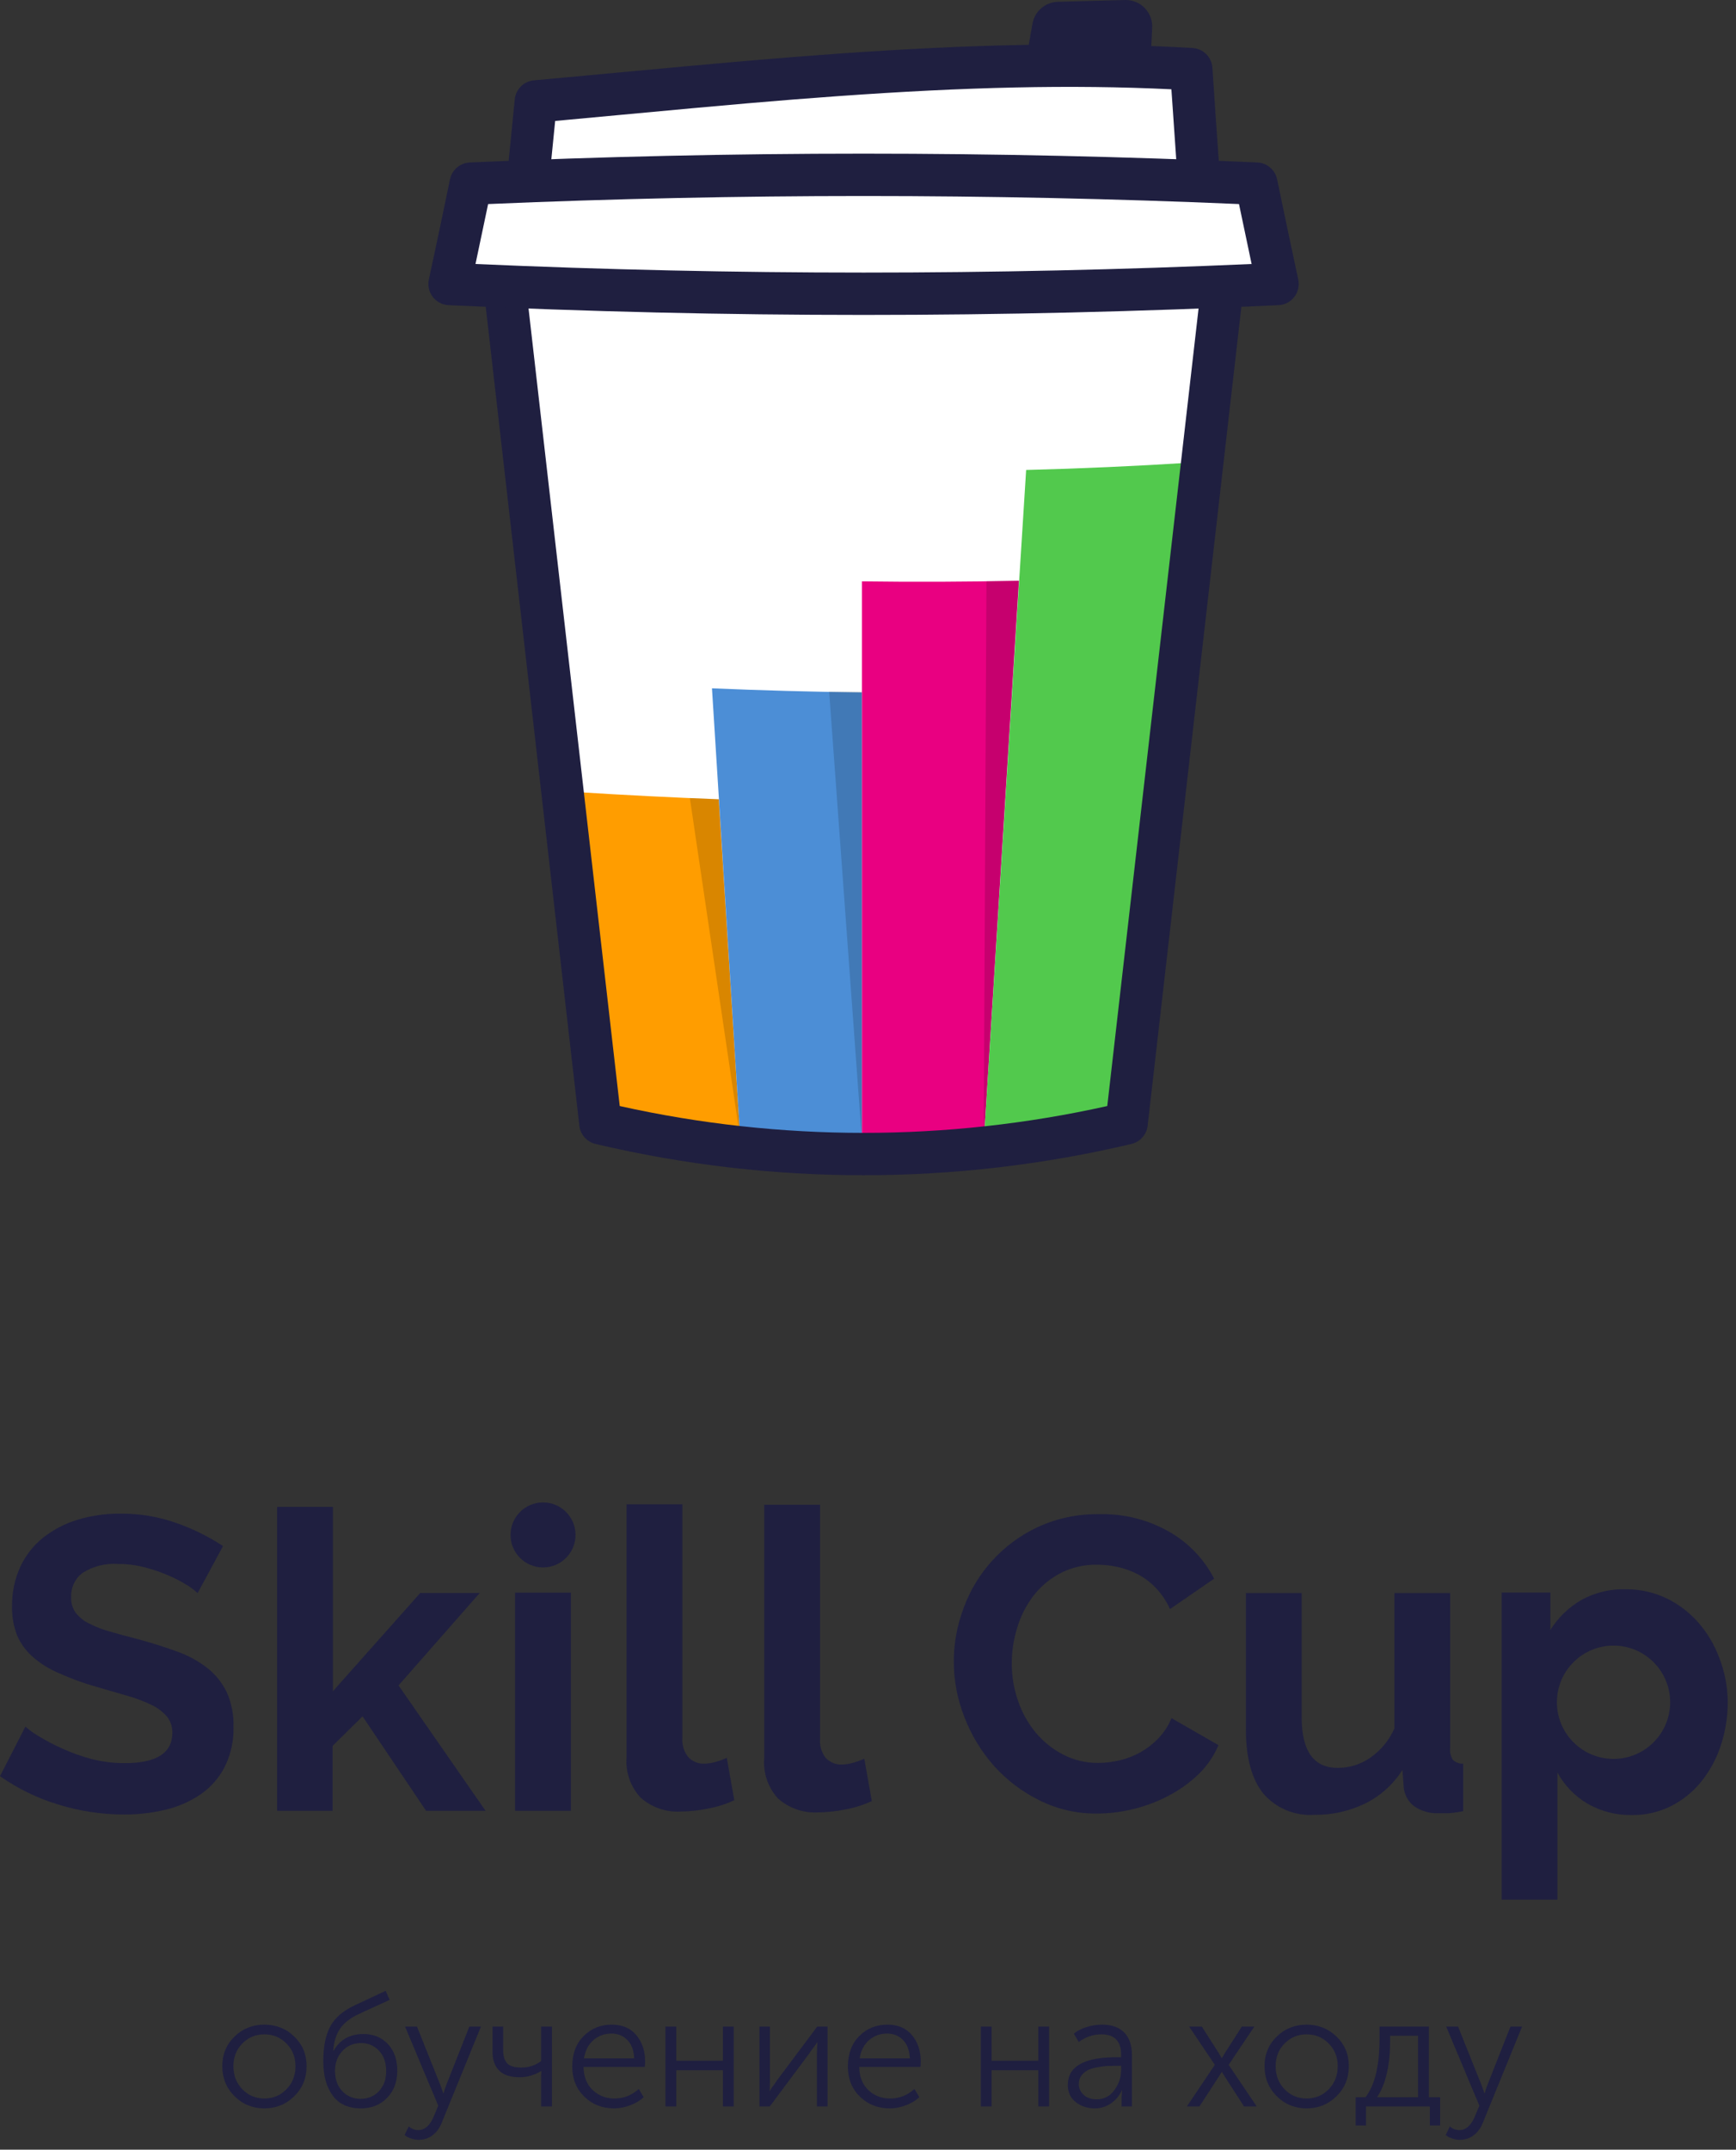 <?xml version="1.0" encoding="UTF-8"?> <svg xmlns="http://www.w3.org/2000/svg" xmlns:xlink="http://www.w3.org/1999/xlink" width="164px" height="203px" viewBox="0 0 164 203"><rect x="0" y="0" width="164" height="203" fill="#333333" stroke="none"/> <!-- Generator: Sketch 50 (54983) - http://www.bohemiancoding.com/sketch --> <title>skill new</title> <desc>Created with Sketch.</desc> <defs></defs> <g id="Page-1" stroke="none" stroke-width="1" fill="none" fill-rule="evenodd"> <g id="skill-new"> <path d="M115.28,28.8 L106.43,106.08 C90.086,109.948 73.064,109.948 56.72,106.08 L47.88,28.8" id="Shape" fill="#FFFFFF"></path> <path d="M69.93,107.52 C66.11,107.427 62.307,107.31 58.52,107.17 C57.187,96.397 55.853,85.607 54.52,74.8 C58.947,75.08 63.407,75.307 67.9,75.48 L69.93,107.52 Z" id="Shape" fill="#FF9D00" fill-rule="nonzero"></path> <path d="M81.43,107.74 C77.59,107.693 73.757,107.62 69.93,107.52 C69.037,93.34 68.147,79.167 67.26,65 C71.967,65.2 76.687,65.33 81.42,65.39 L81.43,107.74 Z" id="Shape" fill="#4C8ED6" fill-rule="nonzero"></path> <path d="M92.94,107.81 C89.113,107.81 85.277,107.783 81.43,107.73 L81.43,54.9 C86.383,54.967 91.327,54.947 96.26,54.84 C95.153,72.507 94.047,90.163 92.94,107.81 Z" id="Shape" fill="#E90081" fill-rule="nonzero"></path> <path d="M104.37,107.75 C100.583,107.79 96.773,107.81 92.94,107.81 C94.273,86.683 95.607,65.54 96.94,44.38 C102.09,44.25 107.21,44.02 112.28,43.7 C109.647,65.12 107.01,86.47 104.37,107.75 Z" id="Shape" fill="#52C94D" fill-rule="nonzero"></path> <polygon id="Shape" fill="#000000" fill-rule="nonzero" opacity="0.15" points="69.93 107.52 65.17 75.36 67.92 75.47"></polygon> <path d="M81.43,107.74 L78.33,65.31 L81.43,65.31 C81.43,79.48 81.43,107.74 81.43,107.74 Z" id="Shape" fill="#000000" fill-rule="nonzero" opacity="0.15"></path> <path d="M92.93,107.81 L93.19,54.89 L96.26,54.84 C95.15,72.51 92.93,107.81 92.93,107.81 Z" id="Shape" fill="#000000" fill-rule="nonzero" opacity="0.15"></path> <path d="M113.293,28.572 C113.419,27.475 114.41,26.687 115.508,26.813 C116.605,26.939 117.393,27.93 117.267,29.028 L108.417,106.308 C108.321,107.145 107.711,107.832 106.891,108.026 C90.243,111.966 72.907,111.966 56.259,108.026 C55.439,107.832 54.829,107.145 54.733,106.307 L45.893,29.027 C45.767,27.93 46.555,26.938 47.653,26.813 C48.75,26.687 49.742,27.475 49.867,28.573 L58.546,104.447 C73.713,107.826 89.437,107.826 104.604,104.447 L113.293,28.572 Z" id="Shape" fill="#1F1F40" fill-rule="nonzero"></path> <path d="M101.991,5.74 C101.748,7.099 100.449,8.004 99.09,7.761 C97.731,7.518 96.826,6.219 97.069,4.86 L97.539,2.23 C97.748,1.063 98.748,0.203 99.933,0.171 L106.283,0.001 C107.739,-0.038 108.92,1.17 108.847,2.625 L108.697,5.625 C108.628,7.004 107.454,8.066 106.075,7.997 C104.696,7.928 103.634,6.754 103.703,5.375 L103.718,5.071 L102.103,5.115 L101.991,5.74 Z" id="Shape" fill="#1F1F40" fill-rule="nonzero"></path> <path d="M51.94,16.498 C51.831,17.598 50.851,18.4 49.752,18.29 C48.652,18.181 49.642,17.247 49.752,16.148 C50.083,12.821 49.413,13.673 49.752,10.28 C49.847,9.325 49.485,8.674 50.44,8.588 C52.626,8.391 54.24,8.241 58.386,7.853 C68.467,6.911 73.151,6.499 78.867,6.09 C91.776,5.166 102.455,4.937 112.657,5.533 C113.664,5.592 113.286,6.375 113.352,7.382 C113.572,10.712 114.238,12.978 114.465,16.148 C114.543,17.249 114.454,18.206 113.352,18.285 C112.251,18.364 110.881,18.081 110.802,16.979 C110.711,15.706 96.425,16.173 82.055,16.148 C66.922,16.121 52.077,15.124 51.94,16.498 Z" id="Shape" fill="#FFFFFF" fill-rule="nonzero"></path> <path d="M51.94,16.498 C51.831,17.598 50.851,18.4 49.752,18.29 C48.652,18.181 47.85,17.201 47.96,16.102 C48.292,12.775 48.292,12.775 48.63,9.382 C48.725,8.427 49.485,7.674 50.44,7.588 C52.626,7.391 54.24,7.241 58.386,6.853 C68.467,5.911 73.151,5.499 78.867,5.09 C91.776,4.166 102.455,3.937 112.657,4.533 C113.664,4.592 114.469,5.392 114.536,6.398 C114.755,9.728 114.979,12.978 115.205,16.148 C115.284,17.249 114.454,18.206 113.352,18.285 C112.251,18.364 111.294,17.534 111.215,16.432 C111.028,13.82 110.844,11.153 110.662,8.432 C101.18,7.971 91.157,8.221 79.153,9.08 C73.474,9.487 68.811,9.896 58.758,10.836 C55.686,11.123 54.003,11.28 52.446,11.422 C52.259,13.298 52.207,13.819 51.94,16.498 Z" id="Shape" fill="#1F1F40" fill-rule="nonzero"></path> <path d="M117.909,17.614 C94.251,16.601 69.086,16.601 45.452,17.614 C45.055,19.522 43.738,24.562 43.341,26.427 C67.793,27.508 95.343,27.508 119.771,26.427 C119.374,24.562 118.306,19.522 117.909,17.614 Z" id="Shape" fill="#FFFFFF" fill-rule="nonzero"></path> <path d="M117.048,19.27 C93.39,18.257 69.745,18.257 46.112,19.27 C45.715,21.178 45.317,23.064 44.92,24.93 C69.372,26.01 93.812,26.01 118.24,24.93 C117.843,23.064 117.445,21.178 117.048,19.27 Z M120.784,28.818 C94.661,30.047 68.525,30.047 42.376,28.818 C41.142,28.76 40.255,27.608 40.515,26.4 C41.18,23.305 41.846,20.15 42.512,16.935 C42.697,16.039 43.467,15.383 44.381,15.342 C69.167,14.233 93.966,14.233 118.779,15.342 C119.693,15.383 120.463,16.039 120.648,16.935 C121.314,20.15 121.98,23.305 122.645,26.4 C122.905,27.607 122.018,28.76 120.784,28.818 Z" id="Shape" fill="#1F1F40" fill-rule="nonzero"></path> <path d="M18.67,150.44 C18.361,150.159 18.026,149.908 17.67,149.69 C17.106,149.336 16.514,149.028 15.9,148.77 C15.168,148.455 14.412,148.197 13.64,148 C12.83,147.792 11.996,147.688 11.16,147.69 C9.987,147.606 8.817,147.896 7.82,148.52 C7.09,149.062 6.677,149.932 6.72,150.84 C6.7,151.348 6.844,151.849 7.13,152.27 C7.451,152.688 7.861,153.03 8.33,153.27 C8.966,153.604 9.637,153.869 10.33,154.06 C11.13,154.293 12.053,154.543 13.1,154.81 C14.433,155.177 15.67,155.57 16.81,155.99 C17.832,156.357 18.787,156.888 19.64,157.56 C20.398,158.17 21.01,158.942 21.43,159.82 C21.878,160.84 22.093,161.947 22.06,163.06 C22.096,164.387 21.804,165.703 21.21,166.89 C20.672,167.92 19.889,168.803 18.93,169.46 C17.927,170.138 16.809,170.626 15.63,170.9 C14.349,171.205 13.037,171.356 11.72,171.35 C9.615,171.35 7.521,171.033 5.51,170.41 C3.542,169.818 1.681,168.913 -1.24344979e-14,167.73 L2.4,163.05 C2.793,163.401 3.222,163.709 3.68,163.97 C4.382,164.396 5.11,164.777 5.86,165.11 C6.759,165.524 7.693,165.859 8.65,166.11 C9.679,166.372 10.738,166.503 11.8,166.5 C14.787,166.5 16.28,165.543 16.28,163.63 C16.295,163.076 16.114,162.534 15.77,162.1 C15.367,161.634 14.869,161.259 14.31,161 C13.577,160.647 12.814,160.359 12.03,160.14 L9.03,159.27 C7.844,158.932 6.684,158.507 5.56,158 C4.664,157.624 3.833,157.108 3.1,156.47 C2.47,155.919 1.968,155.236 1.63,154.47 C1.283,153.589 1.116,152.647 1.14,151.7 C1.117,150.4 1.387,149.112 1.93,147.93 C2.433,146.856 3.18,145.915 4.11,145.18 C5.077,144.427 6.176,143.861 7.35,143.51 C8.647,143.119 9.996,142.927 11.35,142.94 C13.197,142.919 15.033,143.231 16.77,143.86 C18.283,144.4 19.727,145.118 21.07,146 L18.67,150.44 Z" id="Shape" fill="#1F1F40" fill-rule="nonzero"></path> <polygon id="Shape" fill="#1F1F40" fill-rule="nonzero" points="40.25 171 34.25 162.08 31.42 164.87 31.42 171 26.18 171 26.18 142.3 31.45 142.3 31.45 159.71 39.7 150.43 45.32 150.43 37.65 159.16 45.87 171"></polygon> <polygon id="Shape" fill="#1F1F40" fill-rule="nonzero" points="48.66 171 48.66 150.4 53.93 150.4 53.93 171"></polygon> <path d="M59.19,142.06 L64.46,142.06 L64.46,164.15 C64.42,164.788 64.615,165.418 65.01,165.92 C65.414,166.352 65.989,166.583 66.58,166.55 C66.919,166.54 67.255,166.486 67.58,166.39 C67.95,166.29 68.311,166.159 68.66,166 L69.37,170 C68.581,170.369 67.747,170.634 66.89,170.79 C66.051,170.964 65.197,171.057 64.34,171.07 C62.938,171.158 61.56,170.683 60.51,169.75 C59.571,168.736 59.093,167.379 59.19,166 L59.19,142.06 Z" id="Shape" fill="#1F1F40" fill-rule="nonzero"></path> <path d="M72.2,142.1 L77.47,142.1 L77.47,164.19 C77.414,164.838 77.603,165.484 78,166 C78.404,166.432 78.979,166.663 79.57,166.63 C79.909,166.62 80.245,166.566 80.57,166.47 C80.94,166.37 81.301,166.239 81.65,166.08 L82.36,170.08 C81.571,170.449 80.737,170.714 79.88,170.87 C79.037,171.044 78.18,171.138 77.32,171.15 C75.918,171.238 74.54,170.763 73.49,169.83 C72.54,168.792 72.072,167.401 72.2,166 L72.2,142.1 Z" id="Shape" fill="#1F1F40" fill-rule="nonzero"></path> <path d="M109.41,164.18 C108.417,165.208 107.145,165.924 105.75,166.24 C105.095,166.397 104.424,166.477 103.75,166.48 C102.596,166.491 101.456,166.22 100.43,165.69 C99.436,165.177 98.556,164.47 97.84,163.61 C97.105,162.72 96.539,161.703 96.17,160.61 C95.776,159.465 95.576,158.261 95.58,157.05 C95.584,155.924 95.756,154.805 96.09,153.73 C96.41,152.648 96.922,151.632 97.6,150.73 C98.278,149.845 99.137,149.116 100.12,148.59 C101.217,148.017 102.442,147.731 103.68,147.76 C104.329,147.763 104.977,147.837 105.61,147.98 C106.268,148.125 106.904,148.357 107.5,148.67 C108.128,149.005 108.698,149.437 109.19,149.95 C109.746,150.536 110.2,151.212 110.53,151.95 L114.7,149.08 C113.753,147.243 112.299,145.716 110.51,144.68 C108.487,143.515 106.183,142.931 103.85,142.99 C101.843,142.954 99.854,143.371 98.03,144.21 C94.775,145.731 92.257,148.483 91.03,151.86 C89.771,155.183 89.8,158.857 91.11,162.16 C91.759,163.847 92.704,165.405 93.9,166.76 C95.105,168.101 96.554,169.2 98.17,170 C99.864,170.849 101.736,171.281 103.63,171.26 C104.796,171.256 105.958,171.112 107.09,170.83 C108.245,170.551 109.36,170.127 110.41,169.57 C111.429,169.037 112.368,168.364 113.2,167.57 C114.017,166.785 114.667,165.843 115.11,164.8 L110.67,162.25 C110.377,162.968 109.949,163.623 109.41,164.18 Z" id="Shape" fill="#1F1F40" fill-rule="nonzero"></path> <path d="M137,165 L137,150.44 L131.73,150.44 L131.73,163.22 C131.228,164.357 130.418,165.331 129.39,166.03 C128.503,166.626 127.459,166.946 126.39,166.95 C124.11,166.95 122.97,165.363 122.97,162.19 L122.97,150.44 L117.7,150.44 L117.7,163.33 C117.7,165.997 118.25,168.013 119.35,169.38 C120.558,170.772 122.352,171.513 124.19,171.38 C125.837,171.4 127.467,171.037 128.95,170.32 C130.4,169.606 131.625,168.505 132.49,167.14 L132.61,168.79 C132.678,169.5 133.041,170.15 133.61,170.58 C134.286,171.039 135.093,171.267 135.91,171.23 C136.2,171.23 136.52,171.23 136.91,171.23 C137.354,171.189 137.794,171.123 138.23,171.03 L138.23,166.55 C137.856,166.571 137.491,166.429 137.23,166.16 C137.028,165.809 136.948,165.401 137,165 Z" id="Shape" fill="#1F1F40" fill-rule="nonzero"></path> <path d="M162.43,156.59 C161.979,155.349 161.301,154.203 160.43,153.21 C159.591,152.258 158.571,151.483 157.43,150.93 C156.227,150.36 154.911,150.069 153.58,150.08 C152.126,150.038 150.687,150.383 149.41,151.08 C148.207,151.772 147.193,152.751 146.46,153.93 L146.46,150.39 L141.86,150.39 L141.86,179.39 L147.13,179.39 L147.13,167.39 C147.793,168.603 148.77,169.615 149.96,170.32 C151.251,171.063 152.721,171.437 154.21,171.4 C155.465,171.411 156.705,171.127 157.83,170.57 C158.93,170.02 159.902,169.243 160.68,168.29 C161.507,167.273 162.14,166.114 162.55,164.87 C163.003,163.513 163.23,162.091 163.22,160.66 C163.202,159.267 162.935,157.889 162.43,156.59 Z M152.43,166.1 C149.475,166.1 147.08,163.705 147.08,160.75 C147.08,157.795 149.475,155.4 152.43,155.4 C155.385,155.4 157.78,157.795 157.78,160.75 C157.78,162.171 157.215,163.533 156.209,164.537 C155.204,165.54 153.841,166.103 152.42,166.1 L152.43,166.1 Z" id="Shape" fill="#1F1F40" fill-rule="nonzero"></path> <circle id="Oval" fill="#1F1F40" fill-rule="nonzero" cx="51.3" cy="144.95" r="3.07"></circle> <path d="M21,195.11 C21,194 21.385,193.07 22.155,192.32 C22.925,191.57 23.865,191.195 24.975,191.195 C26.085,191.195 27.027,191.57 27.802,192.32 C28.578,193.07 28.965,194 28.965,195.11 C28.965,196.24 28.578,197.187 27.802,197.952 C27.027,198.718 26.085,199.1 24.975,199.1 C23.865,199.1 22.925,198.718 22.155,197.952 C21.385,197.187 21,196.24 21,195.11 Z M22.05,195.11 C22.05,195.99 22.332,196.72 22.898,197.3 C23.463,197.88 24.155,198.17 24.975,198.17 C25.795,198.17 26.49,197.88 27.06,197.3 C27.63,196.72 27.915,195.99 27.915,195.11 C27.915,194.26 27.63,193.548 27.06,192.972 C26.49,192.397 25.795,192.11 24.975,192.11 C24.155,192.11 23.463,192.397 22.898,192.972 C22.332,193.548 22.05,194.26 22.05,195.11 Z M30.54,194.645 C30.54,193.285 30.76,192.19 31.2,191.36 C31.64,190.53 32.455,189.845 33.645,189.305 L36.435,188 L36.81,188.855 L33.9,190.19 C33.07,190.58 32.473,191.05 32.108,191.6 C31.742,192.15 31.535,192.84 31.485,193.67 L31.515,193.67 C32.105,192.61 33.045,192.08 34.335,192.08 C35.275,192.08 36.042,192.392 36.638,193.018 C37.233,193.643 37.53,194.49 37.53,195.56 C37.53,196.6 37.21,197.45 36.57,198.11 C35.93,198.77 35.105,199.1 34.095,199.1 C32.905,199.1 32.015,198.695 31.425,197.885 C30.835,197.075 30.54,195.995 30.54,194.645 Z M31.65,195.545 C31.65,196.355 31.88,197 32.34,197.48 C32.8,197.96 33.375,198.2 34.065,198.2 C34.755,198.2 35.33,197.963 35.79,197.488 C36.25,197.012 36.48,196.375 36.48,195.575 C36.48,194.765 36.253,194.123 35.797,193.648 C35.342,193.172 34.785,192.935 34.125,192.935 C33.395,192.935 32.8,193.185 32.34,193.685 C31.88,194.185 31.65,194.805 31.65,195.545 Z M38.61,200.81 C38.89,201.04 39.19,201.155 39.51,201.155 C40.11,201.155 40.59,200.745 40.95,199.925 L41.4,198.845 L38.265,191.375 L39.39,191.375 L41.595,196.88 L41.88,197.675 L41.91,197.675 C41.98,197.395 42.065,197.13 42.165,196.88 L44.34,191.375 L45.435,191.375 L41.715,200.495 C41.515,200.985 41.228,201.37 40.852,201.65 C40.477,201.93 40.045,202.07 39.555,202.07 C39.325,202.07 39.098,202.032 38.873,201.958 C38.647,201.882 38.485,201.81 38.385,201.74 L38.22,201.62 L38.61,200.81 Z M49.065,196.16 C48.215,196.16 47.58,195.953 47.16,195.537 C46.74,195.122 46.53,194.535 46.53,193.775 L46.53,191.375 L47.535,191.375 L47.535,193.67 C47.535,194.15 47.652,194.532 47.888,194.817 C48.123,195.103 48.575,195.245 49.245,195.245 C49.965,195.245 50.59,195.04 51.12,194.63 L51.12,191.375 L52.14,191.375 L52.14,198.92 L51.12,198.92 L51.12,196.055 L51.15,195.575 L51.12,195.575 C50.49,195.965 49.805,196.16 49.065,196.16 Z M54.06,195.155 C54.06,193.955 54.417,192.995 55.133,192.275 C55.848,191.555 56.735,191.195 57.795,191.195 C58.795,191.195 59.57,191.527 60.12,192.192 C60.67,192.858 60.945,193.685 60.945,194.675 C60.945,194.795 60.935,194.965 60.915,195.185 L55.125,195.185 C55.145,196.115 55.435,196.845 55.995,197.375 C56.555,197.905 57.24,198.17 58.05,198.17 C58.92,198.17 59.685,197.87 60.345,197.27 L60.81,198.05 C60.46,198.37 60.033,198.625 59.528,198.815 C59.022,199.005 58.52,199.1 58.02,199.1 C56.89,199.1 55.948,198.73 55.193,197.99 C54.437,197.25 54.06,196.305 54.06,195.155 Z M55.17,194.375 L59.91,194.375 C59.88,193.625 59.665,193.048 59.265,192.643 C58.865,192.237 58.365,192.035 57.765,192.035 C57.115,192.035 56.55,192.24 56.07,192.65 C55.59,193.06 55.29,193.635 55.17,194.375 Z M62.865,198.92 L62.865,191.375 L63.885,191.375 L63.885,194.6 L68.295,194.6 L68.295,191.375 L69.315,191.375 L69.315,198.92 L68.295,198.92 L68.295,195.5 L63.885,195.5 L63.885,198.92 L62.865,198.92 Z M71.745,198.92 L71.745,191.375 L72.735,191.375 L72.735,196.325 C72.735,197.015 72.72,197.39 72.69,197.45 L72.72,197.45 C72.76,197.38 73.02,197.005 73.5,196.325 L77.205,191.375 L78.18,191.375 L78.18,198.92 L77.175,198.92 L77.175,193.955 C77.175,193.825 77.177,193.675 77.183,193.505 C77.188,193.335 77.195,193.188 77.205,193.062 C77.215,192.937 77.22,192.87 77.22,192.86 L77.19,192.86 C77.19,192.88 77.148,192.95 77.062,193.07 C76.977,193.19 76.868,193.34 76.733,193.52 C76.597,193.7 76.495,193.845 76.425,193.955 L72.72,198.92 L71.745,198.92 Z M80.1,195.155 C80.1,193.955 80.457,192.995 81.172,192.275 C81.888,191.555 82.775,191.195 83.835,191.195 C84.835,191.195 85.61,191.527 86.16,192.192 C86.71,192.858 86.985,193.685 86.985,194.675 C86.985,194.795 86.975,194.965 86.955,195.185 L81.165,195.185 C81.185,196.115 81.475,196.845 82.035,197.375 C82.595,197.905 83.28,198.17 84.09,198.17 C84.96,198.17 85.725,197.87 86.385,197.27 L86.85,198.05 C86.5,198.37 86.073,198.625 85.567,198.815 C85.062,199.005 84.56,199.1 84.06,199.1 C82.93,199.1 81.988,198.73 81.233,197.99 C80.477,197.25 80.1,196.305 80.1,195.155 Z M81.21,194.375 L85.95,194.375 C85.92,193.625 85.705,193.048 85.305,192.643 C84.905,192.237 84.405,192.035 83.805,192.035 C83.155,192.035 82.59,192.24 82.11,192.65 C81.63,193.06 81.33,193.635 81.21,194.375 Z M92.655,198.92 L92.655,191.375 L93.675,191.375 L93.675,194.6 L98.085,194.6 L98.085,191.375 L99.105,191.375 L99.105,198.92 L98.085,198.92 L98.085,195.5 L93.675,195.5 L93.675,198.92 L92.655,198.92 Z M100.875,196.895 C100.875,195.145 102.405,194.27 105.465,194.27 L105.915,194.27 L105.915,194.06 C105.915,192.76 105.295,192.11 104.055,192.11 C103.285,192.11 102.57,192.35 101.91,192.83 L101.445,192.05 C101.745,191.79 102.14,191.583 102.63,191.428 C103.12,191.272 103.615,191.195 104.115,191.195 C105.025,191.195 105.722,191.442 106.207,191.938 C106.693,192.433 106.935,193.15 106.935,194.09 L106.935,198.92 L105.96,198.92 L105.96,198.035 L106.005,197.405 L105.975,197.405 C105.765,197.885 105.433,198.287 104.978,198.613 C104.522,198.938 104.005,199.1 103.425,199.1 C102.735,199.1 102.138,198.905 101.632,198.515 C101.127,198.125 100.875,197.585 100.875,196.895 Z M101.91,196.805 C101.91,197.185 102.06,197.52 102.36,197.81 C102.66,198.1 103.075,198.245 103.605,198.245 C104.295,198.245 104.852,197.955 105.278,197.375 C105.703,196.795 105.915,196.145 105.915,195.425 L105.915,195.08 L105.48,195.08 C105.16,195.08 104.883,195.085 104.647,195.095 C104.412,195.105 104.108,195.143 103.733,195.208 C103.357,195.273 103.05,195.36 102.81,195.47 C102.57,195.58 102.36,195.75 102.18,195.98 C102,196.21 101.91,196.485 101.91,196.805 Z M112.125,198.92 L114.765,194.99 L112.335,191.375 L113.535,191.375 L115.155,193.91 L115.41,194.345 L115.44,194.345 C115.53,194.185 115.615,194.04 115.695,193.91 L117.315,191.375 L118.5,191.375 L116.07,194.99 L118.725,198.92 L117.525,198.92 L115.695,196.085 L115.44,195.665 L115.41,195.665 C115.33,195.805 115.245,195.945 115.155,196.085 L113.31,198.92 L112.125,198.92 Z M119.46,195.11 C119.46,194 119.845,193.07 120.615,192.32 C121.385,191.57 122.325,191.195 123.435,191.195 C124.545,191.195 125.487,191.57 126.263,192.32 C127.038,193.07 127.425,194 127.425,195.11 C127.425,196.24 127.038,197.187 126.263,197.952 C125.487,198.718 124.545,199.1 123.435,199.1 C122.325,199.1 121.385,198.718 120.615,197.952 C119.845,197.187 119.46,196.24 119.46,195.11 Z M120.51,195.11 C120.51,195.99 120.792,196.72 121.358,197.3 C121.923,197.88 122.615,198.17 123.435,198.17 C124.255,198.17 124.95,197.88 125.52,197.3 C126.09,196.72 126.375,195.99 126.375,195.11 C126.375,194.26 126.09,193.548 125.52,192.972 C124.95,192.397 124.255,192.11 123.435,192.11 C122.615,192.11 121.923,192.397 121.358,192.972 C120.792,193.548 120.51,194.26 120.51,195.11 Z M130.095,198.05 L133.965,198.05 L133.965,192.245 L131.325,192.245 L131.325,192.695 C131.325,195.025 130.915,196.81 130.095,198.05 Z M128.07,198.05 L129,198.05 C129.88,196.9 130.32,195.085 130.32,192.605 L130.32,191.375 L134.985,191.375 L134.985,198.05 L136.05,198.05 L136.05,200.72 L135.075,200.72 L135.075,198.92 L129.045,198.92 L129.045,200.72 L128.07,200.72 L128.07,198.05 Z M136.965,200.81 C137.245,201.04 137.545,201.155 137.865,201.155 C138.465,201.155 138.945,200.745 139.305,199.925 L139.755,198.845 L136.62,191.375 L137.745,191.375 L139.95,196.88 L140.235,197.675 L140.265,197.675 C140.335,197.395 140.42,197.13 140.52,196.88 L142.695,191.375 L143.79,191.375 L140.07,200.495 C139.87,200.985 139.583,201.37 139.208,201.65 C138.832,201.93 138.4,202.07 137.91,202.07 C137.68,202.07 137.453,202.032 137.227,201.958 C137.002,201.882 136.84,201.81 136.74,201.74 L136.575,201.62 L136.965,200.81 Z" id="обучение-на-ходу" fill="#1F1F40"></path> </g> </g> </svg> 